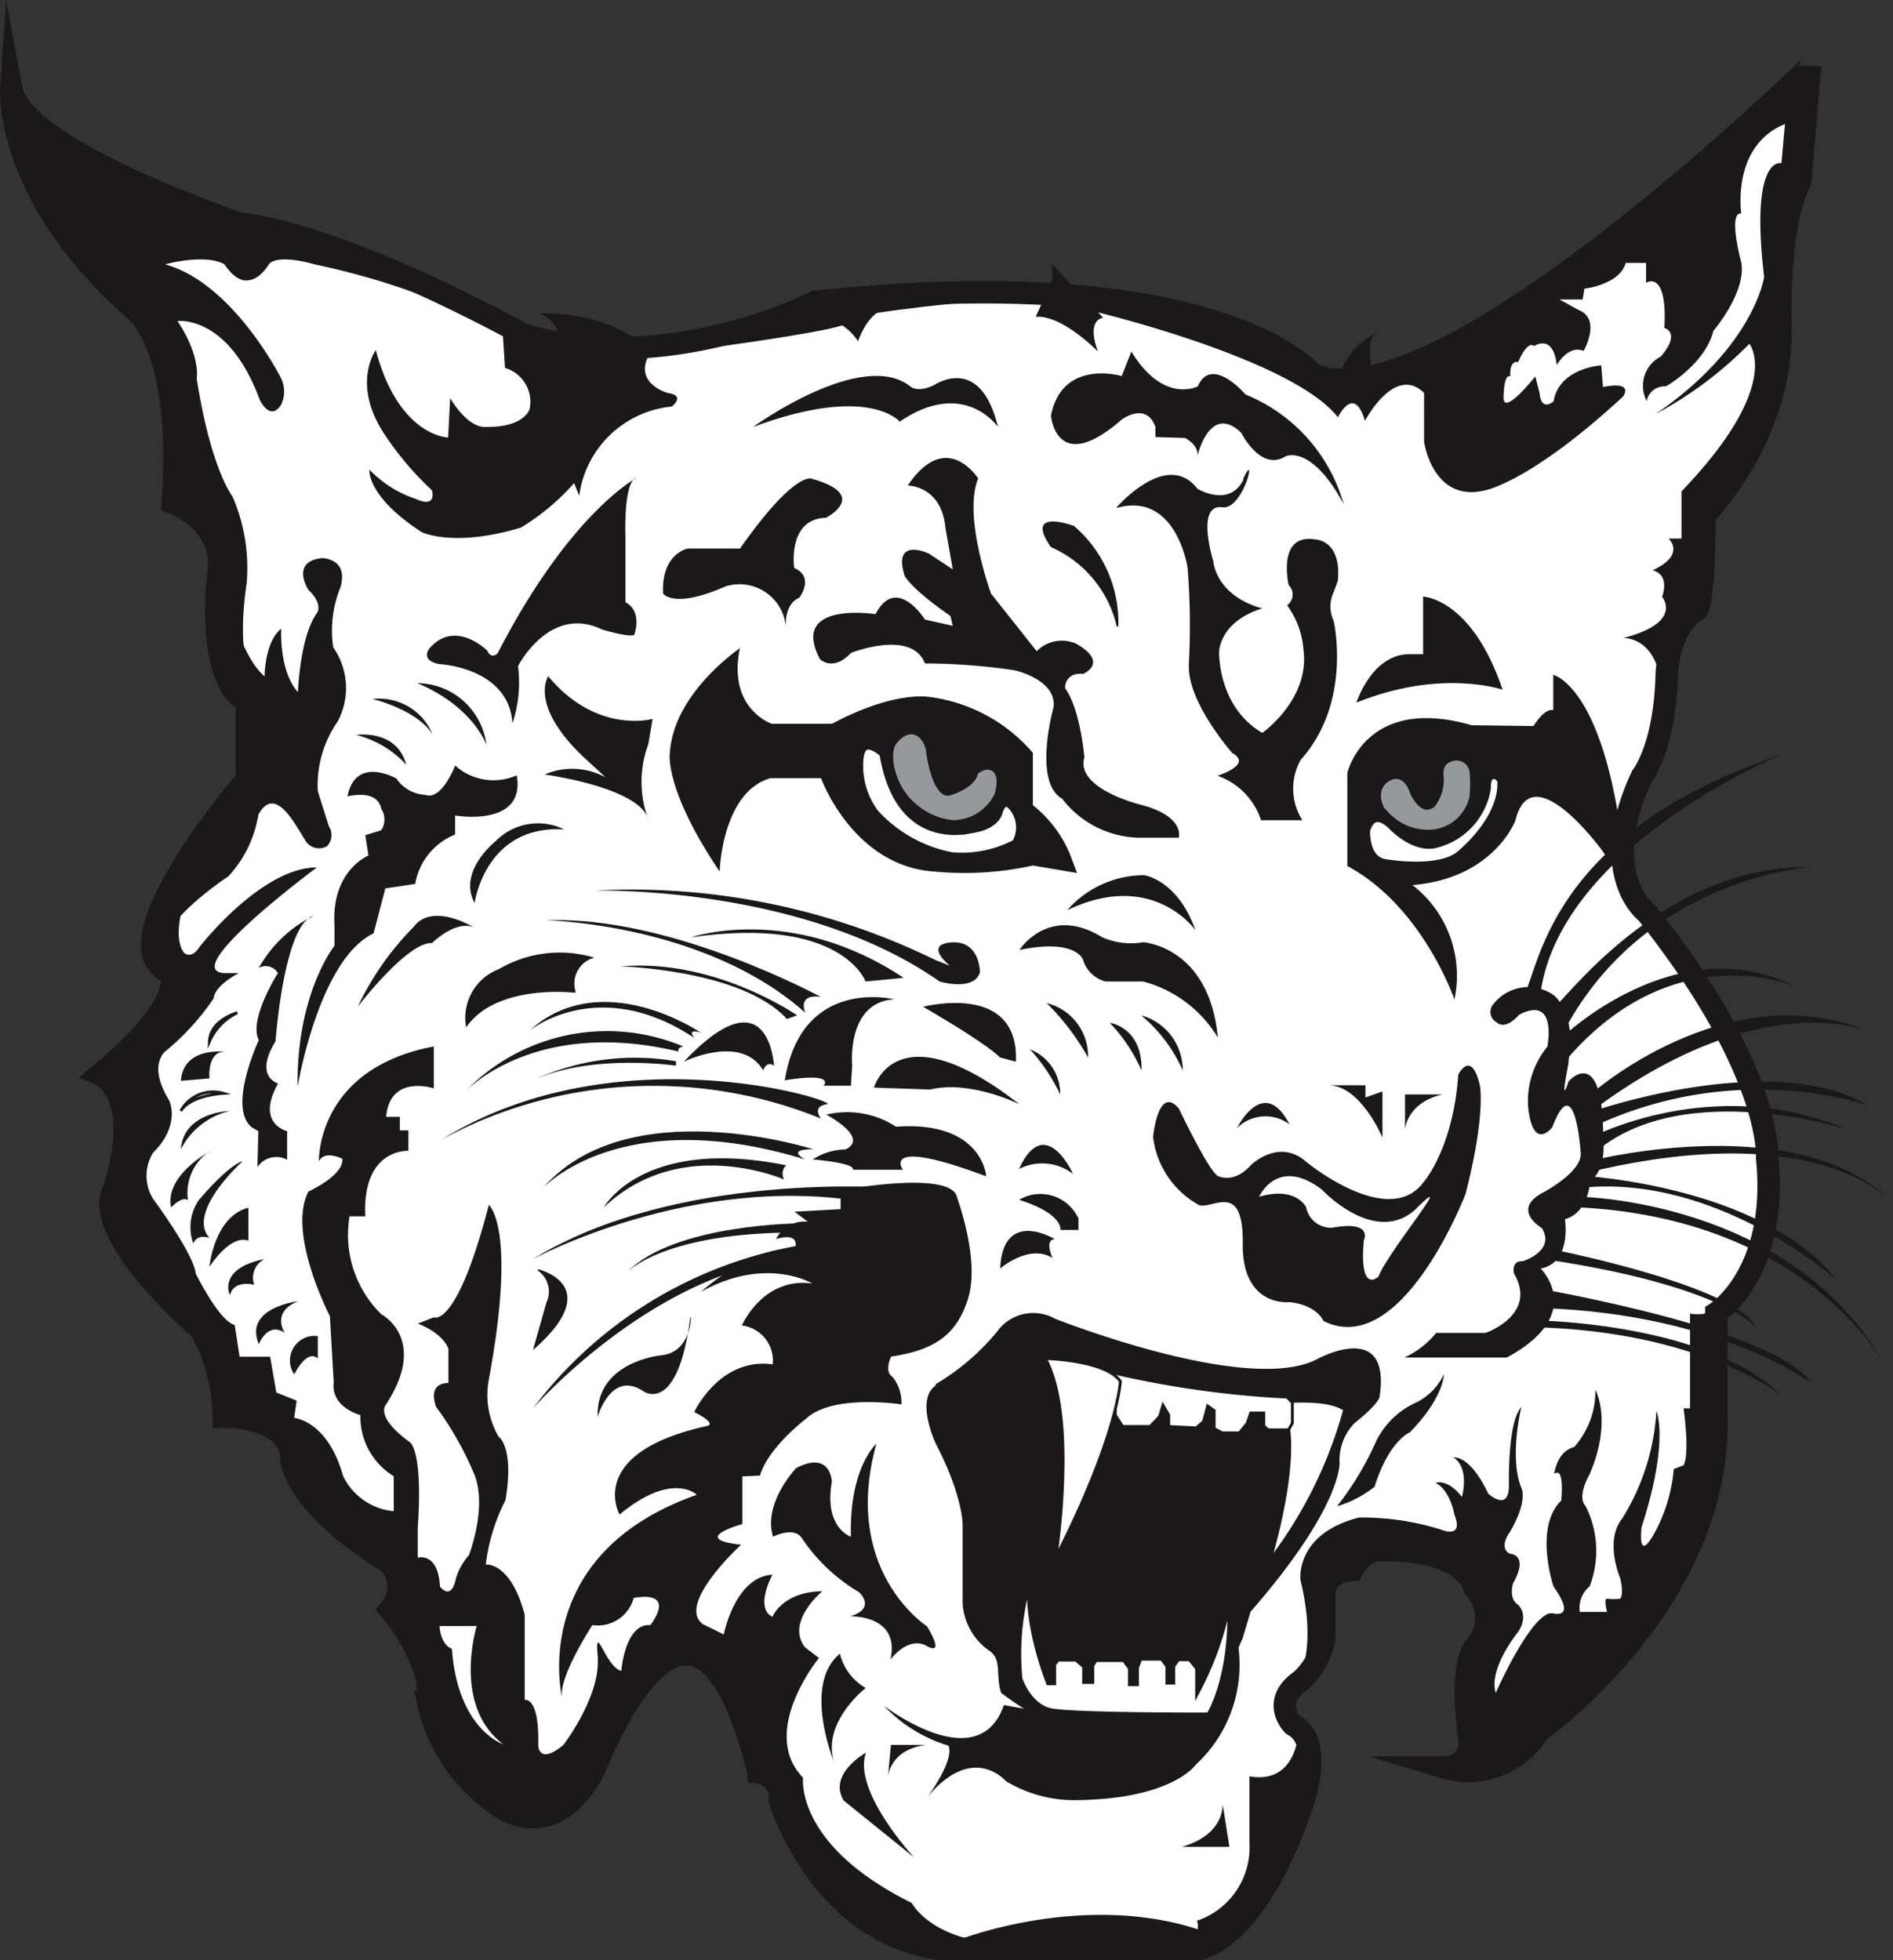 <svg xmlns="http://www.w3.org/2000/svg" viewBox="0 0 119.13 123.37"><rect x="0" y="0" width="119.13" height="123.37" fill="#333333" stroke="none"/><defs><style>.cls-1{fill:#fff;}.cls-2,.cls-5,.cls-6,.cls-7,.cls-8{fill:none;stroke-miterlimit:10;}.cls-2,.cls-6,.cls-7,.cls-8{stroke:#1a1818;}.cls-2{stroke-width:1.41px;}.cls-3{fill:#1a1818;}.cls-4{fill:#96999c;}.cls-5{stroke:#96999c;}.cls-5,.cls-6{stroke-width:0.71px;}.cls-7{stroke-width:0.18px;}.cls-8{stroke-width:0.35px;}</style></defs><title>Charlotte Valley Logo</title><g id="Layer_2" data-name="Layer 2"><g id="Layer_1-2" data-name="Layer 1"><g id="Group_5" data-name="Group 5"><g id="Group_2" data-name="Group 2"><path id="Path_1" data-name="Path 1" class="cls-1" d="M113.35,5.35l-9.1,7.92-6.73,4.91-5.63,4.44-2.53.55-2.53.4-1.9.32-.64.31s-15.52-6.44-16.47-5.38c0,0-16.79-.32-25.34,2.85l-4.35,1.9-2.3-.4S19.91,12.48,9.22,13.43L8,17.55s5.78,9.82,4.12,12.35c0,0,3.8,6.34,1.9,8.87l2.22,5.07.95,3.09-2.54,4.2-3.16,4.11-1.9,3.57,2.85,3.09L8.9,66.33V69.5L7.64,74.88l5.7,8.55,1.58,3.49,1.9,1.9L19.36,91l5.06,6L26,101.17l.95,5.15,2.53,4.35,3.17,1.59h2.22l2.53-2.54,4.12-5.38,1.9-1.59L46,105l.64,1.59,1.26,4.11,2.54,5.07L54,118.91l3.4,2.53,2.22,1,16.47-.63,1.9-1.9,1.59-3.48.95-2.86,1.58-3.16-1.27-2.54L83,104.34l-.63-6,1.9-1.27h6l1.9,1,1.35,1.9.87,2.22-1.58,2.22v4.75l6-5.39,3.48-1.34L104.87,99l2.54-5.7-.64-10.45s9.19-1.9,1-19.32l-3.8-6S100.76,55,104.24,47l.32-7,1.27-1.9,1.26-3.48-.31-3.49s7.6-6.12,4.11-11.3l1.27-7.71L113.74,9Z"></path></g><g id="Group_4" data-name="Group 4"><g id="Group_3" data-name="Group 3"><path id="Path_2" data-name="Path 2" class="cls-2" d="M.71,5.6S.25,12.28,8.49,19.51c0,0,3.11,2.28,2.38,12.13,0,0,3.21,1.14,2.9,4.25,0,0-.93,6.74,1.76,8.3v4.87s-9,10.47-4.87,12.13c0,0,1.45,1.56-4.35,6.43,0,0,2.8,1.14.83,7.36,0,0-1.77,2.18,5.49,8.71a11.6,11.6,0,0,1,1.45,5.49s3.94-.1,4.25,2.39c0,0-.31,2.8,6.22,6.84a2.29,2.29,0,0,1,0,2.9s2.7,3.11,2.39,5.81a10.55,10.55,0,0,0,4,6.22s3.53,3.32,6.43-1.87c0,0,6.22-16.59,10.37.1a1.58,1.58,0,0,1,1.34,1.77s2.49,8.29,10.06,9.33H75.46s3.42-.42,6.32-8.6c0,0,1.76-4.36-.41-5.5,0,0-1.45-1.45.52-2.8a4.87,4.87,0,0,0,1.45-2.59v-2.8s-.1-1.45,1.76-1.56c0,0,.73-1.45,2-1.24,0,0,4.87-.21,5.7,2.38a2.75,2.75,0,0,1,0,3.74s-1,1-.31,5.8a1.58,1.58,0,0,1-1.39,1.75H90.9A5.18,5.18,0,0,0,96.81,109s11.61-8.19,11.2-20V82.65s3.93-2.49,3.2-9.75c0,0,.42-5.39-7.57-15.44,0,0-3.21-2.39-.31-8.6,0,0,1.45-1.77,1.56-6.43,0,0,.12-3,1.86-4,.52-.31.52-6,.52-6s5-5,4.77-12c0,0-.21-6.22,1.25-9l.62-7.25S90.59,27,82.61,23.56c0,0-5.81-7.26-31.31-4.56,0,0-9.23,4.77-18.35,2.07,0,0-11.1-6.22-17.94-7C15,14,1.44,9.51.71,5.6Z"></path><path id="Path_3" data-name="Path 3" class="cls-3" d="M65.83,18.5a2.41,2.41,0,0,0,.31-1.94L69.43,20s-1.1.07-.33,2.13c0,0-2.25-2.32-3.92-2.19Z"></path><path id="Path_4" data-name="Path 4" class="cls-3" d="M47.4,26.87s6.89-5,9.92-2.52c0,0,.45.39,1.48-.12,0,0,2.9-2,4,2.64,0,0-2.12-3.1-6.18-.33,0,0-1.93-2.38-9.21.33"></path><path id="Path_5" data-name="Path 5" class="cls-3" d="M70.59,23.67s-3.74-1.12-4.45,2.49c0,0,.32,3.86,4.45.25,0,0,1.54-1.15,2.12.46v.64l1.87.06s.9.45.77,1.16c0,0,.77-3.41,2.77-1.48,0,0,1.22,2.45,2.77,1.48,0,0,1.61-.83,3.67,3a10.56,10.56,0,0,0-6.18-6.9s-2.13-2.51-3-.51c0,0-2.15,1.14-4.18-2.19Z"></path><path id="Path_6" data-name="Path 6" class="cls-3" d="M46.56,34.53H43.28s-1.68.32-1.55,2.83c0,0,.65,1,3.93-.45a2.93,2.93,0,0,1,3.67,1.91,3.11,3.11,0,0,1,.13.8s-.19-1.55.84-2c0,0,1-1.29-.32-1.87,0,0-.45-3.09,2-3.16,0,0,2.77-1.41-.84-2.44,0,0-1-.7-4.57,4.38"></path><path id="Path_7" data-name="Path 7" class="cls-3" d="M61.56,30.12s-2-3.18-4.43.44c0,0,2.13,0,2.37,2.68l.46,2.6-1.51-1s-2.3-1.08-1.52,1.4c0,0,.35.78,2.88,2.53l.15.62L58.21,39s-1.8-2.87-3.11-.34c0,0-5.44-.86-3.5,2.83,0,0,.82.82,1.95-.39,0,0,3.81-1.52,4.66.66a39.33,39.33,0,0,1,5.64.43s2.68.59,2.45,2.34c0,0-1.32,4.7.55,5.75a6.24,6.24,0,0,0,5,2.45h2.33s.43-1.32-2.33-2.06c0,0-4.2-1-3.61-3,0,0-.24-3-1.21-4.35a.85.85,0,0,1,.82-.9.83.83,0,0,1,.31,0s1.67-.7-.43-1.9a2.22,2.22,0,0,0-2.49.47l-2.87-3.62s-1.83-5-.78-7.32"></path><path id="Path_8" data-name="Path 8" class="cls-3" d="M70.38,39.42a8,8,0,0,0-2.8-6.32s-3.19-1.17-1.44,1.34a7.2,7.2,0,0,1,4.14,5"></path><path id="Path_9" data-name="Path 9" class="cls-3" d="M70.28,31.93s3.15-3.66,5.07-1.17c0,0,2,1.23,2.9-.56l0-.09c.9-1.91,0,2-1.32,1.82s-1,1.94-.57,3.42c0,0,.13,2.13,3.08,2.95,0,0-2.44.6-2.72,2.67,0,0-.13,3.5,2.72,5.16,0,0,3-2.1,2.59-5.23A5.39,5.39,0,0,0,81,38.1a.83.83,0,0,0,.1-1.27s-.77-3.24,1.64-2.88c0,0,1.71,0,1.45,2.62l-.26.7a2.12,2.12,0,0,0,0,1.81s1.19,5.11-2.07,8.74a3.72,3.72,0,0,0,.1,3.81h-2.6a4.41,4.41,0,0,0-2.74-2.8s2.25-.7.93-1.43c0,0-2.84-3.22-2.73-5.54a.41.41,0,0,1,0-.11,46.83,46.83,0,0,0-.08-6s-.7-4.84-4.46-3.78"></path><path id="Path_10" data-name="Path 10" class="cls-3" d="M67.19,57.26A6.44,6.44,0,0,1,72,55.09s2.1.27,3.23,3.46c0,0-2.64-3.81-8-1.29"></path><path id="Path_11" data-name="Path 11" class="cls-3" d="M64.16,59.79S66,56.91,69.37,59a4.53,4.53,0,0,0,2.57.31s4.16.24,4.7,6a7.82,7.82,0,0,0-4.7-3.53H69.57a2,2,0,0,1-1.4-1.33s-.35-1.4-4-.66"></path><path id="Path_12" data-name="Path 12" class="cls-3" d="M71.82,63.91a3.57,3.57,0,0,1,2.61,3.46,9.55,9.55,0,0,0-2.61-3.46"></path><path id="Path_13" data-name="Path 13" class="cls-3" d="M69.84,64.38s2.06.27,2,3a10.45,10.45,0,0,0-2-3"></path><path id="Path_14" data-name="Path 14" class="cls-3" d="M65.87,63.14a3.43,3.43,0,0,1,2.6,3.42,15.23,15.23,0,0,0-2.6-3.42"></path><path id="Path_15" data-name="Path 15" class="cls-3" d="M64.82,66.05a3,3,0,0,1,1.9,2.84,11.57,11.57,0,0,0-1.9-2.84"></path><path id="Path_16" data-name="Path 16" class="cls-3" d="M77.85,71s1.67-3.38,3.3-.23a2.54,2.54,0,0,0-3.3.23"></path><path id="Path_17" data-name="Path 17" class="cls-3" d="M83.6,68.31h2.33v.77L87,68.7v2.91s-1.36-3.3-3.42-3.3"></path><path id="Path_18" data-name="Path 18" class="cls-3" d="M90.76,68.89H88.42V71.1s.08-1.67,2.34-2.21"></path><path id="Path_19" data-name="Path 19" class="cls-3" d="M72.56,71.61s.31-3.38,1.63-1.83c0,0,1.87,3.93,2.45,4.24,0,0,1,.54,2.1-.7,0,0,1.75-1.71,3.46-.19,0,0,5.17,4.27,7.39,1.28,0,0,1.87-2.14,2.18-6.77,0,0,.81-1.63,1.36.67,0,0,.39,1.82-.9,6.84,0,0-4,10.46-8.94,8,0,0-.39-1-2.14-1.19,0,0-2.83.34-2.94-3.37V78.3c.05-4-1.86-2.18-2.74-2.44a5.66,5.66,0,0,1-2.9-4.25"></path><path id="Path_20" data-name="Path 20" class="cls-1" d="M79.25,75.31s1.14-2.56,3.94-.43c0,0,3.27,3.52,5.84,1.29L89.2,76c2.59-2.54-2,3-2.44,4.35,0,0-1.24,1.19-.93-2.28,0,0,.62-1.27-2-.79A1.59,1.59,0,0,1,82.2,76s-.62-1.37-3-.66"></path><path id="Path_21" data-name="Path 21" class="cls-3" d="M85.36,44.24s.93-3,3.27-3.06h.93V37.55s3.06.1,5,5.86c0,0-3.89-1.35-9.23.83"></path><path id="Path_22" data-name="Path 22" class="cls-3" d="M84.79,54.5V48.65s1.14-4.93,7.83-3l3.89.05s.67-1.14,1.24-1V42.48s3.18.68,4.39,11c0,0-.5,1.35-1.28.1,0,0-4.46-6.17-5.49-1.94,0,0-1.35,3.65-6.48,4.07a7.21,7.21,0,0,1,2.64,7.2s-2-5.86-6.74-8.4"></path><path id="Path_23" data-name="Path 23" class="cls-4" d="M88.42,50.1s-.26-1-.79-.64c0,0-.6.25-.27,1.08a3,3,0,0,0,2.38,1.33,2.29,2.29,0,0,0,2.39-1.8,9,9,0,0,0,0-1.47.49.49,0,0,0-.6-.36.35.35,0,0,0-.14.06s-.27.05-.18.57A3.16,3.16,0,0,1,90.56,51s-1.1,1.16-2.14-.9"></path><path id="Path_24" data-name="Path 24" class="cls-5" d="M88.42,50.1s-.26-1-.79-.64c0,0-.6.25-.27,1.08a3,3,0,0,0,2.38,1.33,2.29,2.29,0,0,0,2.39-1.8,9,9,0,0,0,0-1.47.49.49,0,0,0-.6-.36.35.35,0,0,0-.14.06s-.27.05-.18.57A3.16,3.16,0,0,1,90.56,51S89.46,52.16,88.42,50.1Z"></path><path id="Path_25" data-name="Path 25" class="cls-1" d="M87.76,52s-1.32-1.52-1.89.23c0,0-.13,1.87,1.17,2.18,0,0,3.23.62,4.78-.43,0,0,2.85-2.18,2.77-4.78a.6.6,0,0,0-.67-.51s-.48,0-.45.91A4.21,4.21,0,0,1,90.4,53s-1.09.52-2.64-1"></path><path id="Path_26" data-name="Path 26" class="cls-6" d="M87.76,52s-1.32-1.52-1.89.23c0,0-.13,1.87,1.17,2.18,0,0,3.23.62,4.78-.43,0,0,2.85-2.18,2.77-4.78a.6.6,0,0,0-.67-.51s-.48,0-.45.91A4.21,4.21,0,0,1,90.4,53S89.32,53.47,87.76,52Z"></path><path id="Path_27" data-name="Path 27" class="cls-3" d="M46.61,40.77s-4.2,2.8-4.45,6.59c0,0-.43,2.21,3.13,7.5,0,0,.13-5,3.2-5.88h3.18s2,5.55,7.14,5.88A20,20,0,0,0,65,54.48l2.78.47-.44-1.17A7.75,7.75,0,0,0,65,50.68V47.39a10.29,10.29,0,0,0-6.58-3.53s-2.18-.38-6.06,1.7H48.57s-2.82-.94-2-4.79"></path><path id="Path_28" data-name="Path 28" class="cls-4" d="M57.92,47.27s-.33-1.42-1.26-.2c0,0-.37.66.31,2.12a3.9,3.9,0,0,0,3,2.08,2.59,2.59,0,0,0,2.29-1.42s.41-1.47-.41-.93c0,0-.19.91-1.88,1.46s-2-3.11-2-3.11"></path><path id="Path_29" data-name="Path 29" class="cls-5" d="M57.92,47.27s-.33-1.42-1.26-.2c0,0-.37.66.31,2.12a3.9,3.9,0,0,0,3,2.08,2.59,2.59,0,0,0,2.29-1.42s.41-1.47-.41-.93c0,0-.19.91-1.88,1.46S57.92,47.27,57.92,47.27Z"></path><path id="Path_30" data-name="Path 30" class="cls-1" d="M55.69,47.37S54.25,46,54,47.62a5.06,5.06,0,0,0,1,3.66A8.89,8.89,0,0,0,59.88,54,7.38,7.38,0,0,0,64,53.16,2.11,2.11,0,0,0,64,51s-.72-1.3-1.23,0c0,0-.06.81-1.52,1.07,0,0-4.6,1.55-5.6-4.67"></path><path id="Path_31" data-name="Path 31" class="cls-6" d="M55.69,47.37S54.25,46,54,47.62a5.06,5.06,0,0,0,1,3.66A8.89,8.89,0,0,0,59.88,54,7.38,7.38,0,0,0,64,53.16,2.11,2.11,0,0,0,64,51s-.72-1.3-1.23,0c0,0-.06.81-1.52,1.07C61.29,52,56.68,53.59,55.69,47.37Z"></path><path id="Path_32" data-name="Path 32" class="cls-3" d="M40.8,51.59a6.81,6.81,0,0,1,0-4.75l.27-1.59s-3.5,1-6.57-2.68c0,0-1.29,1.88,2.45,5.29l1.16,1.07a4.37,4.37,0,0,0-3.83-.18s6,.81,6.52,2.84"></path><path id="Path_33" data-name="Path 33" class="cls-3" d="M26.26,43a4.42,4.42,0,0,1,4.35,3.88s-.82-2.4-4.35-3.88"></path><path id="Path_34" data-name="Path 34" class="cls-3" d="M23.46,44a3.62,3.62,0,0,1,3.77,2.25s-.66-1.4-3.77-2.25"></path><path id="Path_35" data-name="Path 35" class="cls-3" d="M22.41,46.26s2.56-.39,3.15,1.87a6.37,6.37,0,0,0-3.15-1.87"></path><path id="Path_36" data-name="Path 36" class="cls-3" d="M35.51,52.21a3.73,3.73,0,0,0-4.32.74s-2.41,1.9-1.32,3.89c0,0,.66-4.94,5.64-4.63"></path><path id="Path_37" data-name="Path 37" class="cls-3" d="M29.79,58.36s-2.6-1.6-3.77,0a18,18,0,0,0-3.5,5s3.11-4.08,4.67-4c0,0,1.44-1.44,2.6-1"></path><path id="Path_38" data-name="Path 38" class="cls-3" d="M28.67,48.13s-.86,2.29-1.9,1.9A2.32,2.32,0,0,1,24.94,49s-2.57-1.47-3.07,1.13c0,0,1.86-.51,2.12.77a1.24,1.24,0,0,1,0,1.36l-1,.31.2,1.28s-2.34.94-2.14,4.36v1.32s-2.4,3-2.32,8.87c0,0,1.32-8,4.78-9.65l.74-2.83,1.88-.28a4.08,4.08,0,0,1,2.51-3.11v-1.2s4.46.78,3.88-2.53a3.59,3.59,0,0,1-3.88-.62"></path><path id="Path_39" data-name="Path 39" class="cls-3" d="M14.13,37.13s1,4.2,2.52,5.44c0,0,0-2.17,1.05-3,0,0-.16,2.64,1.05,4,0,0,.12-3.53,1.21-5,0,0,.39-.55-.55-1.44,0,0-1.16-1.79.86-2,0,0,1.67,0,1.16,1.82a7.27,7.27,0,0,0-.46,3.8,4.46,4.46,0,0,1,.27,4.68A7,7,0,0,0,20,49.8l.7,2.22a1,1,0,0,1-.12,1.24,1,1,0,0,1-1.4-.42l-.08-.12c-.62-1-1.83-3.3-2.84-1.44a7.4,7.4,0,0,1-1.9,3.89S10,58,10,60.18c0,0-.62-5,5.57-11.12V44.19s-3-3.84-1.41-7.07"></path><path id="Path_40" data-name="Path 40" class="cls-3" d="M15.85,42.57s-1-1.25-.33-5.83a11.24,11.24,0,0,0-.89-5.49s-1.36-1.71-2.25-7.42c0,0,.27-1.4-1.21-3.62,0,0,3.19-.43,5.17,4.94,0,0,.66,1.44,1.36.31a1.94,1.94,0,0,0,0-1.63s-3-6-7.31-7.19c0,0,2.5-.7,3.74,0,0,0,.7,1.16,1.51,1,0,0,.66,0,1.28-1,0,0,.35-.7,2.88,0a47.39,47.39,0,0,1,11.47,4S22.18,14.24,14.91,14c0,0-11.46-4.35-13.53-7.08,0,0-1.17,4.79,7.36,12.86,0,0,2.62,4.07,2.49,12,0,0,2.39,1,2.5,4.44,0,0-.05,4.73,2.12,6.33"></path><path id="Path_41" data-name="Path 41" class="cls-3" d="M42,24.73s-2.28-.64-1.05-2.57c0,0-2.13-2.55-7-2.43a1.9,1.9,0,0,1,1.25,1.68s-.92,1.24-3.57-.57l.15,2.32a2.22,2.22,0,0,1,1.55,2.58s-.3,1.18-2.78,1.13c0,0-1,.19-2.22-1.81l-.13,2.48s-3.1-.05-4.55-5.5c0,0-1.55,2.1.53,5.27a19.67,19.67,0,0,0,3,3.55s.37,1.18-1.05.53a7.07,7.07,0,0,1-2.88-1.83s-.22,1.65,3.28,3.93c0,0,2,1,6.25-.28a14.51,14.51,0,0,0,3.35-2.8l.32.8a6.51,6.51,0,0,1,5.83-5.62s.9-.7-.25-.85"></path><path id="Path_42" data-name="Path 42" class="cls-3" d="M40,30.12s-4.17,2.22-8.68,11c0,0-.39.43-.66-.17,0,0-2-2-3.62-.15,0,0-.65.75.6,1,0,0,4.38.2,4.61,3.73a8.14,8.14,0,0,0,.35-3.6s2-3.93,5.33-2.29c0,0,2,.58,2,.27,0,0,.52-1.43-.57-2l0-4.09s-.14-3.31.63-3.73"></path><path id="Path_43" data-name="Path 43" class="cls-3" d="M48.46,20.79s14.9-2.84,18.75-1.6c0,0-16.17-2.84-18.75,1.6"></path><path id="Path_44" data-name="Path 44" class="cls-3" d="M68.53,19.52s12.76,3,15.67,6.75c0,0,1-2.13,1.7.22,0,0,1.86-3.57,3.72-1.76V27.8s.53,3.88,3.85,3.06c0,0,2.83-.5,8.67-5.9,0,0,.76-1-1.26-.6L100.77,23s-2.63.14-3,2.26c0,0-.77.7-.88-.51l-.27-1.06s-2,2.54-2,1.33c0,0,0-1.52.43-1.33,0,0-.11-1,.5-.91,0,0,.54-1.36,1-1,0,0,1.2-.82,1.42,1.2,0,0,.71-1.29,1.69-.89,0,0,1.15-2-.32-2.58l-1.2-.66h1.46l.11-.68s2.21-.24,2.6-1.62h1.28V17.8s1.36-.88,1.15,2.84c0,0,1.09.27-.22,1.8a2.07,2.07,0,0,0-.89,2.8v0a1.14,1.14,0,0,1,1.2-.92s2.46-1.37,3-3.5c0,0,2.08-2.42,1.75-4.3,0,0-.86-3.19,0-3.08,0,0-.64-4.26,2.75-5.63l-.22,2.46s-2-.55-1.09,7.16c0,0-.6,4.37-6.83,8.63a24.29,24.29,0,0,0,5.9-4.42s2.18,2.57-4.27,9.29V33.9H105s1.15,1-1,2c0,0,1.1.17.6,1.67,0,0,1.38,1.61-2.45,2.59,0,0,1.91-.11,2.34,2.63,0,0,1.48-5.13,2.79-5.22l0-5.18s5.88-7.36,5-13.51c0,0-.6-5.78,1.07-8.23l.56-6.57s-23.08,22.32-31,19.61c0,0-8.94-6.37-14.4-4.15"></path><path id="Path_45" data-name="Path 45" class="cls-3" d="M43.9,22S51.48,21,53,20.48a3.43,3.43,0,0,1,1,1s.75-2.33,2.23-2l-2.42-.49Z"></path><path id="Path_46" data-name="Path 46" class="cls-3" d="M11.56,56.84s-.7,2.13,0,3.11c0,0,.46.5,1-.35,0,0,3.88-5,7.38-5,0,0-8.75,6.49-5.83,6.65h.93s-1.51.74-1.59,1.59a15.84,15.84,0,0,1-3,3.3,1,1,0,0,0-.3.37c-.24.43-.4,1.3.49,2.74,0,0,.78,1.52-1,3.3a2.75,2.75,0,0,0,0,2.92s2.56,3.46,2.68,4.7c0,0,1.48,3,2.45,3.23l.31,2H17l.39,2.25,1.28.51-.16,1.09s2.1.15,3.08,3.65a3.93,3.93,0,0,0,3.19,2.22V92.92a4.39,4.39,0,0,1-2.1-3.85S20.81,88.6,21,87l-.24-4.16S18.05,77.64,19.41,75c0,0,2.22-1,2.14-2.06,0,0-1.13-.58-1.48.16,0,0-.19-5.83,7.23-7.23v2.64s-2.76-.93-3,1.79h.86v.85h.54v1.29s-2.91-.19-2.71,4.12H22A7,7,0,0,0,24,82.73s3,1.55.27,5.71c0,0-.66.74,1.47,2.3,0,0,.9.27.55,5.44v1.87s1.28-.39,1.4,1.82c0,0,.7.94,1-.5a3.86,3.86,0,0,1,.82-1.48s1.24-3.19.27-5.25a20.38,20.38,0,0,0-2.33-4.08s-.63-1.48.77-1.51V84.91S28,84,26.3,83.31l1-.39s1.44.74,3.46-7.07c0,0,1.79,1.36,0,11a5.2,5.2,0,0,0,.62,3.58s1,.66.43,4a12.05,12.05,0,0,0-1.24,4.05s1.55-.2,2.45,3.15V107s.93-.24.85,2.83c0,0,0,1.33,1.59,0,0,0,2.2-2.88,2.16-5.25a2.45,2.45,0,0,0,0-.27c-.23-2.41.51.67,1.48.86,0,0,.23-3,1.83-2.88,0,0,1.75-2.18-1.05-1.71a2.34,2.34,0,0,1-2.6,1.71s-2.14,3.27-1.91,4.55c0,0-2.18-9,8.48-12.75,0,0-1.52-1.52-4.86,1.24,0,0-2.18-3.85,5.44-5.56,0,0,.86-.07-.74-.89,0,0,1.6-3.46,4.94-3a2.23,2.23,0,0,0-1.94-2.45s1.32-3.07,4.43-2.64c0,0-2.9-1.76-7,.52,0,0,3.11-2.85,5.91-2.7,0,0,.41-1.09-1.19-.62a2,2,0,0,1,2-1.09L50,76.27l2.9-.16V74.92s6.81-1.28,7.31.38c.1.34,1.45,4,.72,6.41S58.67,85,56.08,85.39c0,0-.46.93.08,1.27a2.56,2.56,0,0,1,.57,1.74s-4.33-.68-6,.9c0,0-2.38,1.79-2.9,3.58l-1.11.05v3s-3.42.94-.08,1.3c0,0-4.1,3.74-2.41,5l1.32.65s.7-3.63,3.06-3.76c0,0-1.14,2.08,0,2.65,0,0,.63-1.58,3.14-1.61,0,0-2.33,1.92-1.09,3.53l.88.67s-3.81,4.64-1,7.54c0,0-.55,4.23,6.84,7.88,0,0,1.06,2.13,5.16,2.54a10.08,10.08,0,0,1-10.73-4.07l-2.59-4.74s-.16-2-1.59-1.76c0,0-3-15.45-9.4-1.25,0,0-4.78,9.9-11.13-2.86,0,0-.38-5-2.48-6.26,0,0,1.52-2.88-1.08-3.6,0,0-5.08-3.26-5.23-6.53,0,0-1.52-2.54-4.16-1.79,0,0-.17-4.5-1.45-5.7,0,0-6.75-6.09-5.46-8.83,0,0,2.09-4.47-.87-7.24,0,0,5.43-4.39,4.35-6.43,0,0-2.85-2.28.9-4.35"></path><path id="Path_47" data-name="Path 47" class="cls-1" d="M27.69,102.35H30s-1.56,5,1.66,7.44c0,0-2.86-.93-3.22-6,0,0-.67-.18-.78-1.4"></path><path id="Path_48" data-name="Path 48" class="cls-3" d="M29.34,64.69A3.28,3.28,0,0,1,31.4,61a7.54,7.54,0,0,1,6-.72,1.68,1.68,0,0,0-1.19,2.08.5.5,0,0,0,0,.13s-4.95-.61-6.87,2.17"></path><path id="Path_49" data-name="Path 49" class="cls-3" d="M19.72,57.65a8.07,8.07,0,0,0-3.43,3.27.9.9,0,0,1,1.2.33s-1.87,2.93-1.2,4.22c0,0-2,4.25-.44,5.49l.41.24-.06,2.26A1.43,1.43,0,0,1,18.07,73V71.2s-2-.45-.57-3c0,0-1.54-.41-.16-2.66,0,0,.52-7.35,2.38-7.9"></path><path id="Path_50" data-name="Path 50" class="cls-7" d="M14.93,63.75s-1.69.44-1.75,1.8A3.61,3.61,0,0,1,14.93,63.75Z"></path><path id="Path_51" data-name="Path 51" class="cls-3" d="M14.33,66.22s-2.77-.45-2.95,1.81l1.8-.15S13,66,14.33,66.22"></path><path id="Path_52" data-name="Path 52" class="cls-7" d="M14.06,68.82a2.32,2.32,0,0,0-2.68,1.11S11.8,69,14.06,68.82Z"></path><path id="Path_53" data-name="Path 53" class="cls-3" d="M14.45,69.93s-2.89.06-3.07,2.41a4.67,4.67,0,0,1,3.07-2.41"></path><path id="Path_54" data-name="Path 54" class="cls-3" d="M13.18,72.49S10.35,74,10.77,76c0,0,.7-.75,1.06-.45a3.17,3.17,0,0,1,1.35-3.08"></path><path id="Path_55" data-name="Path 55" class="cls-3" d="M12.16,78.25a3,3,0,0,1,.36-2.72s1.8-2.16,2.75-2.44c0,0-3.56,3.2-2.09,4.83,0,0-.75-.29-1,.33"></path><path id="Path_56" data-name="Path 56" class="cls-3" d="M13.18,79.73s.3-3.17,2.45-3.71V78.1s-.94-.57-2.45,1.63"></path><path id="Path_57" data-name="Path 57" class="cls-3" d="M14.45,81.48s-.75-1.63,2.2-2.23A1.31,1.31,0,0,0,16,80.87s-1.24-.33-1.51.6"></path><path id="Path_58" data-name="Path 58" class="cls-3" d="M18.79,81.9s-3.48.39-2.5,2.71c0,0,.54-1.44,1.63-.72,0,0-.9-1.3.87-2"></path><path id="Path_59" data-name="Path 59" class="cls-3" d="M20,84.1a1.55,1.55,0,0,0-1.74,1.34,1.51,1.51,0,0,0,.26,1.07s.78-1.63,1.48-1Z"></path><path id="Path_60" data-name="Path 60" class="cls-3" d="M33.85,79.89s4.38,1-.31,5.09l.85-3a1.6,1.6,0,0,0-.54-2"></path><path id="Path_61" data-name="Path 61" class="cls-3" d="M43.48,82.92s0,2.2-1.87,2.39c0,0-4.12.37-4,3.87,0,0,.85-3,2.91-1.59,0,0,2.14,1.48,2.92-4.67"></path><path id="Path_62" data-name="Path 62" class="cls-3" d="M67.53,73.89s-1.76-3.89-3.4-.31a3.2,3.2,0,0,1,3.4.31"></path><path id="Path_63" data-name="Path 63" class="cls-3" d="M64.14,75.52a2.62,2.62,0,0,1,3.59.92,2,2,0,0,1,.14.25v.73H66.73s.23-1-2.6-1.9"></path><path id="Path_64" data-name="Path 64" class="cls-3" d="M66.39,78S63.13,76,62.94,79.85c0,0,1.79-1.58,3.3-.67,0,0-.55-1.14.15-1.19"></path><path id="Path_65" data-name="Path 65" class="cls-3" d="M58.1,63.37s6.06-1.6,5.83,3.46l-1-.27s-.61-.74-4.84-3.19"></path><path id="Path_66" data-name="Path 66" class="cls-3" d="M55,68.46s1.39-5,9.16,1.05c0,0-3.09-1.55-5.62-.93Z"></path><path id="Path_67" data-name="Path 67" class="cls-3" d="M62.06,74s-.27-3.47-5.67-3.08A5.64,5.64,0,0,0,52,70.16s2.76,1.45,1.21,2.19a3.87,3.87,0,0,0-2.06.63s2.72.22,2.52.65h3.15s-1.51-2.11,5.21.4"></path><path id="Path_68" data-name="Path 68" class="cls-3" d="M56.27,62.9s-5.83-1.46-6.88,5.1c0,0,3.07-.55,2.45.34h1.71l.08-1.26s-.39-4,2.64-4.18"></path><path id="Path_69" data-name="Path 69" class="cls-3" d="M86.83,20.86A4.42,4.42,0,0,0,84.2,24l2.23-.5s-.7-2.3.4-2.68"></path><path id="Path_70" data-name="Path 70" class="cls-3" d="M58.85,60.42a43.49,43.49,0,0,0-21.49-4.36s13.08-.38,21.77,5.72c0,0,2.19.65,2.54-.59,0,0,0-2-1.79-1.87s-.1,1.47-.1,1.47Z"></path><path id="Path_71" data-name="Path 71" class="cls-3" d="M56.85,61.55l-2.38.23S53,57.62,43.48,59c0,0,6.3-2.17,13.37,2.54"></path><path id="Path_72" data-name="Path 72" class="cls-3" d="M51.67,62.76s-9.46-5.15-17.28-4.83c0,0,10,.2,16.29,5.82,0,0-.56-1.22,1-1"></path><path id="Path_73" data-name="Path 73" class="cls-3" d="M50.16,63.91S45,60.31,39.07,60.83c0,0,7.62.2,10.45,3.31Z"></path><path id="Path_74" data-name="Path 74" class="cls-3" d="M48.71,67.11s-.27-6-5.68-.28c0,0,3.61-1.78,5,.54,0,0,.21-.67.72-.26"></path><path id="Path_75" data-name="Path 75" class="cls-3" d="M44.1,65s-6.21-4.26-10.78-.13c0,0,4.35-3.55,10.37.46,0,0-.53-.62.41-.33"></path><path id="Path_76" data-name="Path 76" class="cls-3" d="M43,65.87a12.37,12.37,0,0,0-13.74,2.86S33.57,64,42.7,66.19c0,0-.12-.26.33-.32"></path><path id="Path_77" data-name="Path 77" class="cls-3" d="M33.54,68a15.18,15.18,0,0,1,9-1.2v.28s-5.27-.79-9,.92"></path><path id="Path_78" data-name="Path 78" class="cls-3" d="M51.67,70.42s-.48-.6.06-.83a1.11,1.11,0,0,1,.3-.08c1-.13-13.11-4.64-24.21,2.2a28,28,0,0,1,23.85-1.3"></path><path id="Path_79" data-name="Path 79" class="cls-3" d="M51.18,72.34s-11.64-3.74-17,2.43c0,0,4.87-5.35,16.48-1.79,0,0-1.28-.66.55-.64"></path><path id="Path_80" data-name="Path 80" class="cls-3" d="M49.39,74.26S42.87,71.36,38,76c0,0,2.43-4.48,11.48-2.65a.71.71,0,0,0-.13.89"></path><path id="Path_81" data-name="Path 81" class="cls-3" d="M56.27,74.77s-13.65-1.11-22.73,4.48c0,0,10.07-5.47,20.93-3.58Z"></path><path id="Path_82" data-name="Path 82" class="cls-3" d="M50.48,77s-8,0-11,3.06c0,0,2.33-2.5,10.73-2.48Z"></path><path id="Path_83" data-name="Path 83" class="cls-3" d="M50.1,78.43A26.8,26.8,0,0,0,33.54,88.65S41,80.1,50,79.19Z"></path><path id="Path_84" data-name="Path 84" class="cls-3" d="M55.14,90.89s-1.71,1.52-1.59,5.84c0,0-1.71-.55-1.2-3.46,0,0-.06-2-2.25-.86,0,0-2.11,2.22-1.45,4.32,0,0,1.33-.7,1.83.11a11.12,11.12,0,0,0,3.58,3.38s1.13,1-.55,1.52c0,0,3.15-.12,2.53,2.72,0,0,1-1.38,2.13-.93a.8.8,0,0,1,.16.08c1.21.66,0-1.25,0-1.25s-5.4-3.46-3.18-11.47"></path><path id="Path_85" data-name="Path 85" class="cls-3" d="M52.85,104.07a3.43,3.43,0,0,0,1.63,2.18s-2.76,2.14-2,4.63c0,0-2-4.86.39-6.8"></path><path id="Path_86" data-name="Path 86" class="cls-3" d="M54.48,110.33s-2.39,1.33-1.39,3l4.42,3.57s-3.92-4.23-3-6.61"></path><path id="Path_87" data-name="Path 87" class="cls-3" d="M58.29,109.83H56.07l-.19,2s.11-1.71,2.41-2"></path><path id="Path_88" data-name="Path 88" class="cls-3" d="M76.94,113.53s.2,1.93-2.57,2.72l3,0Z"></path><path id="Path_89" data-name="Path 89" class="cls-3" d="M81.73,108.81s0,3.54-3.1,3V116a4.87,4.87,0,0,1-3.3,4.9s.46,1.13-1.17,1.67c0,0,8.79-1.28,7.58-13.72"></path><path id="Path_90" data-name="Path 90" class="cls-3" d="M55.56,107.32s6,4.68,7.62,0c0,0,13.88,3,14.7-4a8.55,8.55,0,0,1-2.64,7.77s-1.48,2.18-7.62,2.22a8.32,8.32,0,0,1-4.32-1.2s-2.06-2.45-4.93,1c0,0,1.71-2.3,1.32-3.23a9.27,9.27,0,0,1-4.12-2.57"></path><path id="Path_91" data-name="Path 91" class="cls-3" d="M58.86,87.14a14.64,14.64,0,0,0,4.08-3.56A2.79,2.79,0,0,1,66.38,83s12.11,4.82,16.49,2.56c0,0,4.7-2.61,3.95,2.36,0,0,0,.4-1.59,1.67a3.36,3.36,0,0,0-.93,2.46s.23,2.71-5.6,9.4c0,0-.2.7-.51,1.7a11.15,11.15,0,0,0-.85,2.58,5.52,5.52,0,0,1-.55,2,5.08,5.08,0,0,1-.81.66h-.83l-9.68-.24A18.1,18.1,0,0,1,63,106.55c-.37-1.12.1-2.12-.79-2.68a3.9,3.9,0,0,1-1.63-3V96s.05-1.77-1.68-5.11c0,0-1.34-2.8,0-3.69"></path><path id="Path_92" data-name="Path 92" class="cls-1" d="M84.72,88.7a27.56,27.56,0,0,1-5,9.9s2.54-8,.68-10.41c0,0,3.19-.38,4.28.51"></path><path id="Path_93" data-name="Path 93" class="cls-8" d="M84.72,88.7a27.56,27.56,0,0,1-5,9.9s2.54-8,.68-10.41C80.44,88.19,83.63,87.81,84.72,88.7Z"></path><path id="Path_94" data-name="Path 94" class="cls-1" d="M70.19,87.07v2l.46.72h1.73l.59-.62.22-.72.36.62v.72l1.73.09.46-.4L76,88.5l.41.29v1.14l.51.26H78l.49-.6.22-.65h.82v.81l.26.25,1.3,0,.24-.42V88.29L81,87.94A61.9,61.9,0,0,1,70.4,86.49c-5.25-1.25-.2.58-.2.58"></path><path id="Path_95" data-name="Path 95" class="cls-7" d="M70.19,87.07v2l.46.72h1.73l.59-.62.22-.72.36.62v.72l1.73.09.46-.4L76,88.5l.41.29v1.14l.51.26H78l.49-.6.22-.65h.82v.81l.26.25,1.3,0,.24-.42V88.29L81,87.94A61.9,61.9,0,0,1,70.4,86.49C65.15,85.24,70.19,87.07,70.19,87.07Z"></path><path id="Path_96" data-name="Path 96" class="cls-1" d="M65,98.76a16.16,16.16,0,0,0-.83,6.93s.56,1.69,1.91,2,10,.28,10,.28,1.58-2.39,1.31-7.49a20.11,20.11,0,0,1-2,5.88V105l-.49-.61h-.79l-.33.47v1h-.26v-1l-.38-.51H71.73l-.23.61v1h-.34V105l-.4-.56H68.92l-.23.38v1h-.41v-.94l-.54-.47H66.55l-.26.33v1.16H66s-1.8-4.34-1-7.15"></path><path id="Path_97" data-name="Path 97" class="cls-8" d="M65,98.76a16.16,16.16,0,0,0-.83,6.93s.56,1.69,1.91,2,10,.28,10,.28,1.58-2.39,1.31-7.49a20.11,20.11,0,0,1-2,5.88V105l-.49-.61h-.79l-.33.47v1h-.26v-1l-.38-.51H71.73l-.23.61v1h-.34V105l-.4-.56H68.92l-.23.38v1h-.41v-.94l-.54-.47H66.55l-.26.33v1.16H66S64.24,101.57,65,98.76Z"></path><path id="Path_98" data-name="Path 98" class="cls-3" d="M93.86,63.37a2.79,2.79,0,0,1,3.86-.77l.14.11s1.36,1.16.85,4.05l0,.15c-.58,3,0,1.16,0,1.16s2.18-2.49,2.18,3.54c0,0,.27,2-.82,2.72,0,0-.07,2-1.59,2.41,0,0,.47,2.72-1.52,3.11,0,0,2.92,2.88-2.14,5.6H88.38a5.56,5.56,0,0,0,2-1.55h3.11s3.3-1.13,1.79-3.74c0,0-.2-.81.54-.77,0,0,2.1-.64,1.21-2.09,0,0-1.87-1.09-.08-2.15,0,0,2.61-1.32,2.53-2.57,0,0-.35-5.44-1.79-1.63,0,0-1.2,1.59-1.52-1.24a5.41,5.41,0,0,1,1.21-3.83s.66-3.29-1.79-2c0,0-.82,1-1.4.47a.74.74,0,0,1-.31-1h0"></path><path id="Path_99" data-name="Path 99" class="cls-3" d="M95.73,62.76c1.14-.55.7-10,16.33-15.25,0,0-14.23,5.91-15.16,15.4Z"></path><path id="Path_100" data-name="Path 100" class="cls-3" d="M97.83,63.37c.45-.12,6.69-8.94,16.1-8.79,0,0-10,.62-15.22,9.8Z"></path><path id="Path_101" data-name="Path 101" class="cls-3" d="M98.29,65.31s7.24-7,14.7-3.21c0,0-7.48-3.28-14.24,4.4Z"></path><path id="Path_102" data-name="Path 102" class="cls-3" d="M100.09,68.89s8.55-7.62,17.41-4c0,0-6.76-2.92-17.41,5.11Z"></path><path id="Path_103" data-name="Path 103" class="cls-3" d="M100.09,70s11.35-4,17.41-.45A24.44,24.44,0,0,0,100.09,71Z"></path><path id="Path_104" data-name="Path 104" class="cls-3" d="M100.09,71.61s7.77-4.12,16.17-.51c0,0-10.19-3.3-15.79,1.36Z"></path><path id="Path_105" data-name="Path 105" class="cls-3" d="M100.4,73s13.06-3.23,18.73,2.75c0,0-4.45-5.45-19-2Z"></path><path id="Path_106" data-name="Path 106" class="cls-3" d="M99.46,74s11.36.57,16.1,6.54c0,0-7.54-6.7-16.1-5.77Z"></path><path id="Path_107" data-name="Path 107" class="cls-3" d="M99,75.31s13.77,0,19.68,10.74c0,0-5-9.77-20.37-10.09Z"></path><path id="Path_108" data-name="Path 108" class="cls-3" d="M97.83,78.67s11.43,2.26,12.67,4.87c0,0-2.1-2.63-13.37-4.29Z"></path><path id="Path_109" data-name="Path 109" class="cls-3" d="M96.82,81.11s14.93,2.55,17.11,5.9c0,0-5.76-4.28-16.8-4.67Z"></path><path id="Path_110" data-name="Path 110" class="cls-3" d="M96.82,83.12s10.57.15,15.24,4.66c0,0-5.16-4-15.55-4.24Z"></path><path id="Path_111" data-name="Path 111" class="cls-3" d="M60.31,122.11s8.08-3.19,15.54-.51l-.56.94H60.47Z"></path><path id="Path_112" data-name="Path 112" class="cls-3" d="M84.19,94.75a19.22,19.22,0,0,0,2.4-4,5.17,5.17,0,0,1,2.62-2.51,3.83,3.83,0,0,0,1.66-1.74s0,1.47-2.15,3.66c0,0-1.3.5-2.22,3.43a7.2,7.2,0,0,1-2.31,1.21"></path><path id="Path_113" data-name="Path 113" class="cls-3" d="M81.84,105.31s1-1.71,0-5.86c0,0-.37-2.89,3.68-3.93a16.51,16.51,0,0,1,5.35.82s1.23.46.66-1c0,0-.26-1.55-1.19-2,0,0,.73-.31,1.66.88,0,0,.52-1.76-.52-2.48,0,0,1-.21,2.18,2.28,0,0,1.3,1.19,1.3-.52,0,0-.1-4,.78-4.93,0,0-.78,3.16,0,5.08,0,0,.46.78-.73,2.8,0,0-.73.94,0,1.35,0,0,1.25,0,.21,1.87,0,0-.31.93.31,1.34,0,0,.73.63,0,1.72,0,0-1.87,2.28-1.4,3.83,0,0,2-4.55,3.35-5a.67.67,0,0,1,.28,0c1.3.21.36-1.19,0-1.71,0,0-1.24-3.73.49-5.39,0,0,.24-2.21-.44-1.68,0,0,.16-1.43,1.25-1.69a5.29,5.29,0,0,0,1.34-3.6s1.09,1.91-.36,5.3c0,0-.83,1.4-.26,2a6.25,6.25,0,0,1,.26,5.06,1.76,1.76,0,0,0-.62,1.61h1.71s-.21-.88,0-.83a3.28,3.28,0,0,0,.83,0s.26-.21,0-1.3c0,0-1-2.31.11-3.72a14.32,14.32,0,0,0,2.17-6.8s.83,1.86-.93,7.31c0,0-.32,2.54.93.15a10.08,10.08,0,0,0,1.09-3.8l.62-.24s.41-.52,0-3.58h.41V82.68a2.77,2.77,0,0,0,2.71-1.06l-1.31,1.71a40.78,40.78,0,0,1-.65,11.82S105.43,102.4,96.82,109c0,0-3.11,3.42-5.91,2.28,0,0,2.09-.55,1.46-2.45,0,0-.37-4.72,1.11-6.58,0,0,.29-5.24-7.44-4.56,0,0-1,.47-.93,1.15a1.83,1.83,0,0,0-1.79,1.87,1.07,1.07,0,0,0,0,.25s.68,2.13-1.5,4.36"></path><path id="Path_114" data-name="Path 114" class="cls-1" d="M65.79,85.51s3.79.09,4.72,1.44c0,0-.18,3.46-4.06,11.06,0,0,1.37-8.77-.65-12.51"></path><path id="Path_115" data-name="Path 115" class="cls-7" d="M65.79,85.51s3.79.09,4.72,1.44c0,0-.18,3.46-4.06,11.06C66.45,98,67.82,89.24,65.79,85.51Z"></path></g></g></g></g></g></svg>